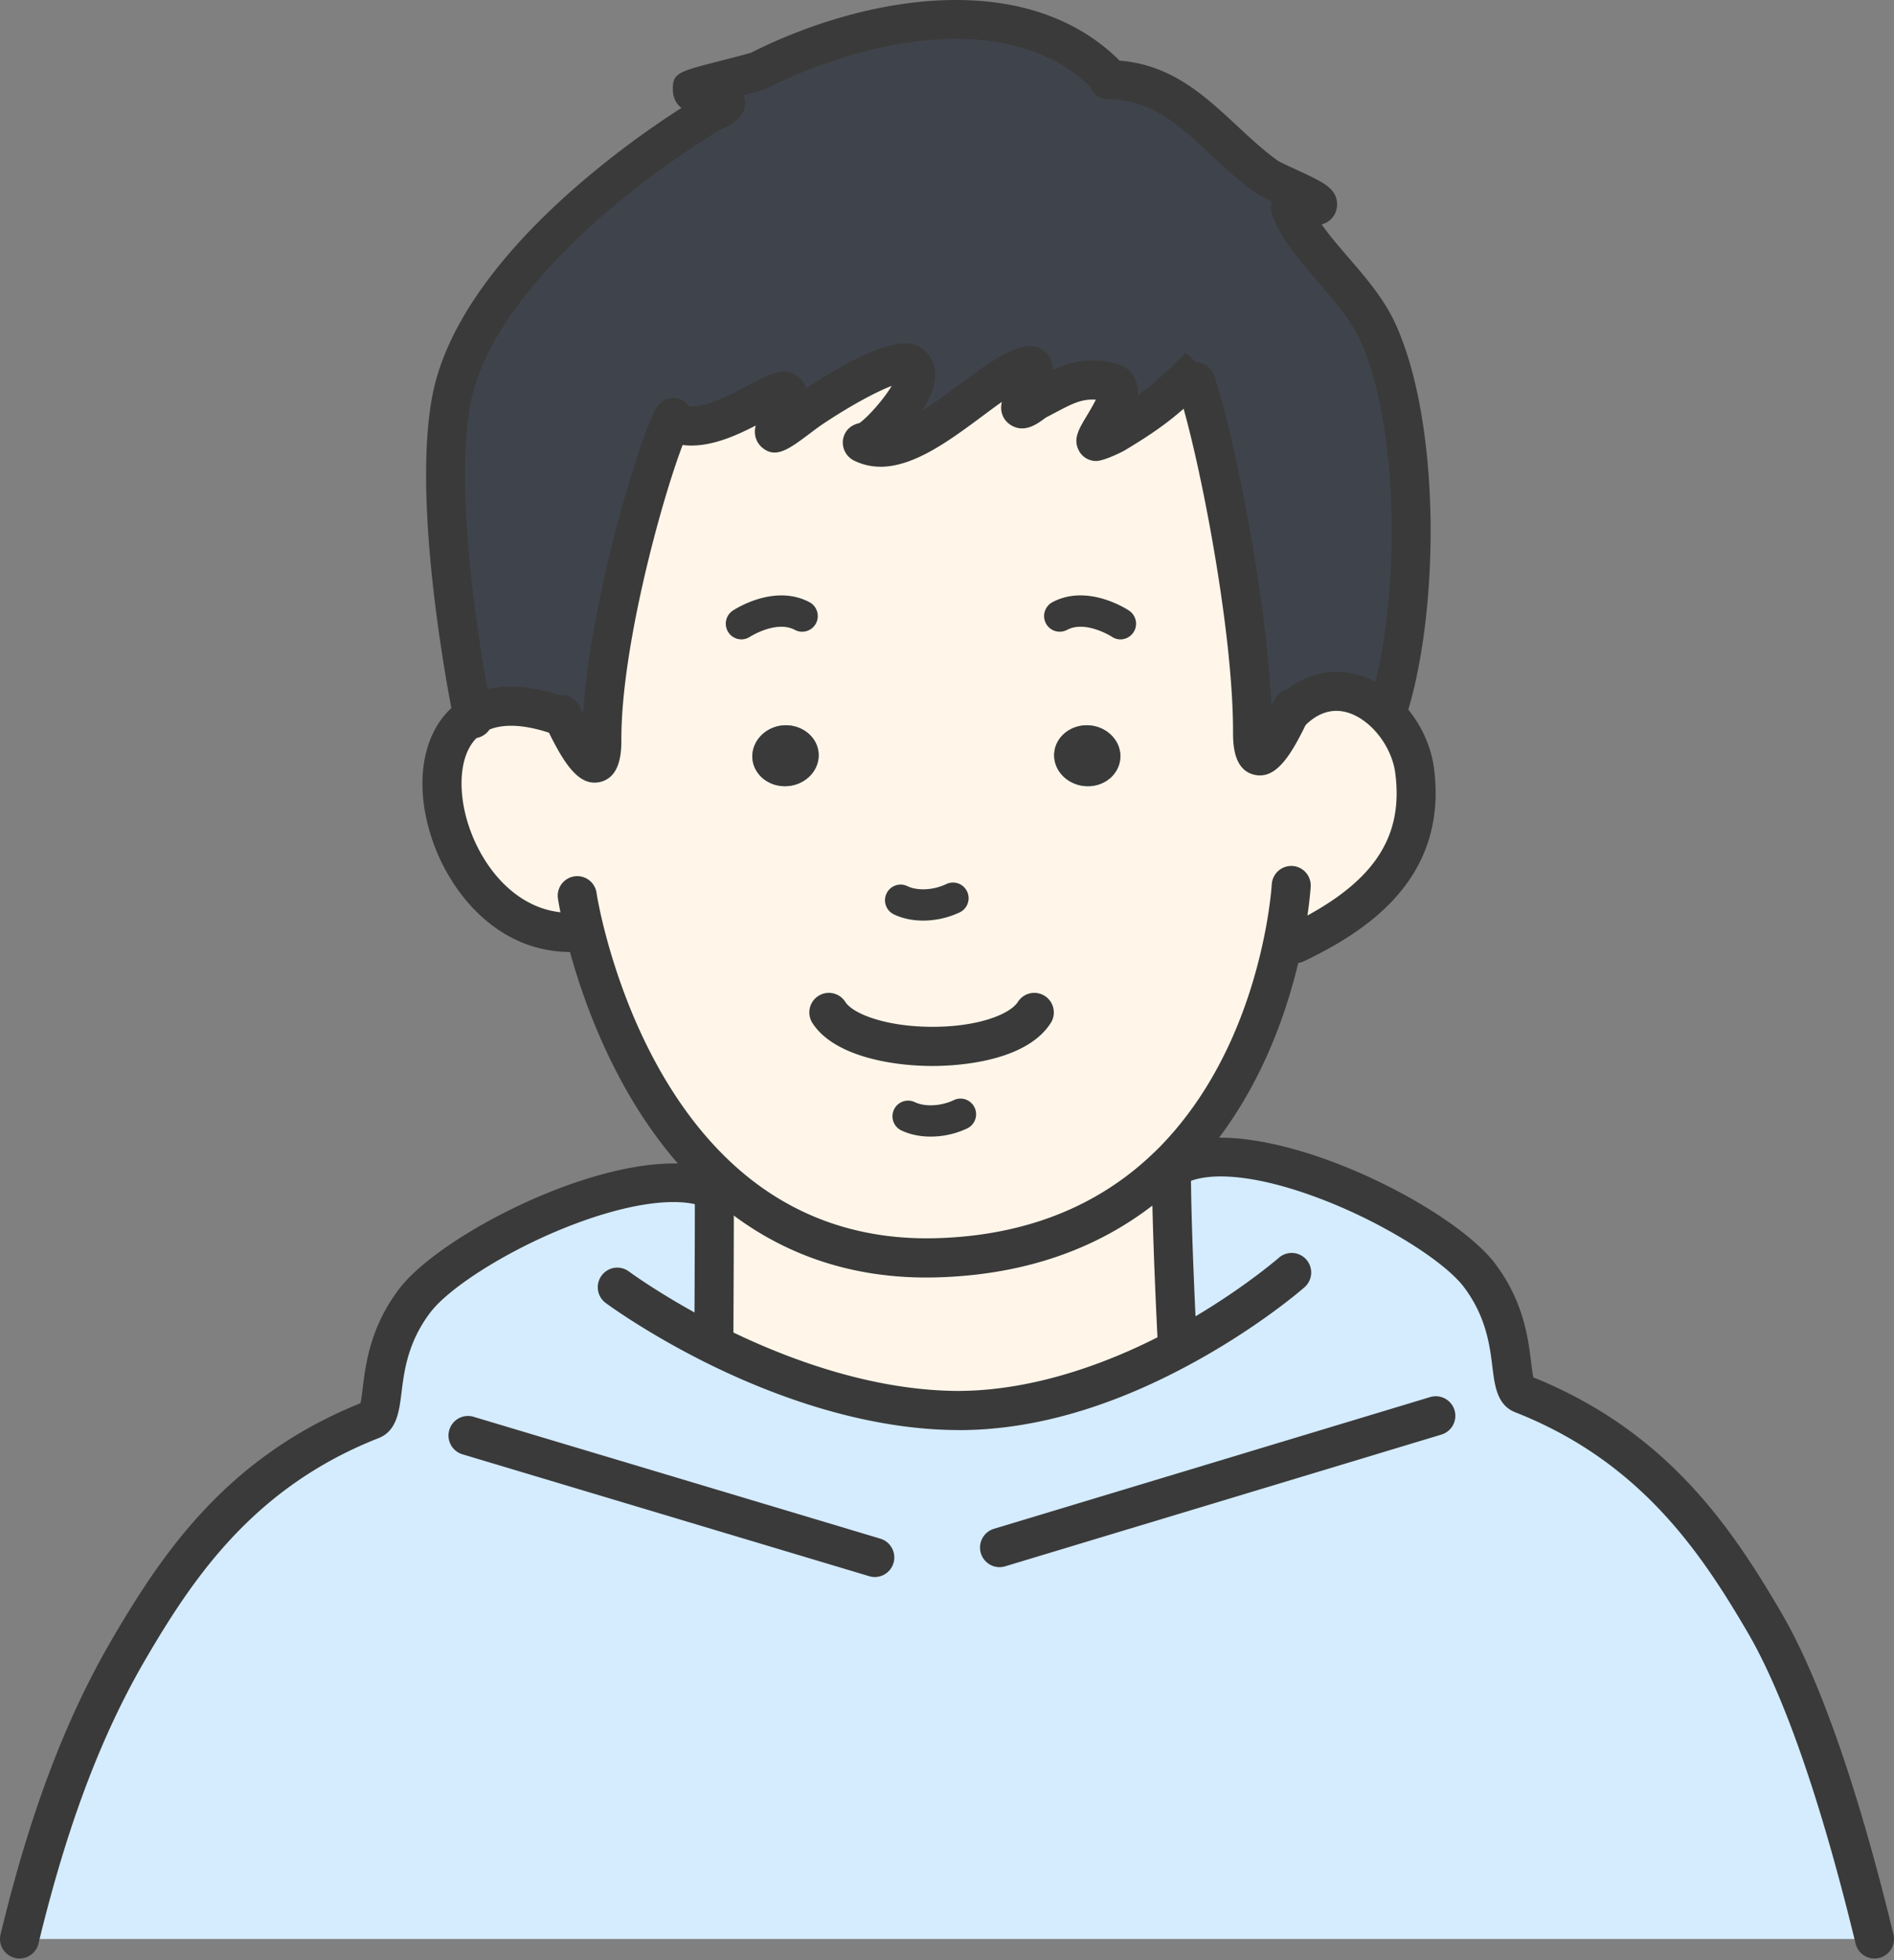 <svg xmlns="http://www.w3.org/2000/svg" width="145" height="150" fill="none"><rect width="100%" height="100%" fill="#808080" stroke="none"/><path fill="#D4ECFE" d="M54.556 102.853c4.897 2.458 11.716 5.048 18.763 5.084 6.318.024 12.35-2.303 16.96-4.783l-.168-.755s-.43-8.369-.43-12.84l-.275-.299c.168-.155.334-.323.49-.479l.347.348c5.78-2.673 19.826 4.233 23.027 8.465 3.296 4.376 1.898 8.548 3.285 9.087 9.782 3.849 14.583 10.741 18.488 17.408 3.022 5.131 5.924 13.787 8.469 24.29H1.492c2.545-10.503 5.434-17.18 8.456-22.322 3.905-6.654 8.719-13.56 18.488-17.396 1.385-.55-.012-4.724 3.296-9.098 3.177-4.22 17.14-11.09 22.956-8.476 0 4.544-.036 11.569-.036 11.569l-.096.204z"/><path fill="#FFF6E9" d="M36.2 54.804c1.386-.876 3.416-1.079 6.186-.192l.634.072c1.123 2.398 3.057 5.91 3.057 1.834 0-7.996 3.822-21.124 5.326-24.29l.096.048c4.06 2.038 11.419-6.594 7.847.575-.477.96 1.875-1.03 2.77-1.618.896-.6 6.63-4.351 7.728-3.248 1.254 1.271-2.424 5.275-3.464 5.79-.107.061-.454.061-.346.12 3.726 1.87 9.603-5.286 12.696-5.91 1.146-.227-.765 2.972-.585 3.248.168.24 1.039-.515 1.16-.575 2.078-1.056 3.331-2.002 5.768-1.39 1.791.442-1.36 4.088-1.159 4.508.108 0 1.303-.515 1.386-.575 2.46-1.474 3.679-2.386 5.338-3.981h.908c1.529 4.471 4.347 18.487 4.347 26.747 0 3.968 1.84.744 2.961-1.642h.011l.084.047c2.437-2.338 5.219-1.63 7.13.24 1.182 1.164 2.018 2.757 2.222 4.363.872 6.726-3.404 10.49-9.1 13.224l-.98-.108c-.92 4.423-3.13 11.365-8.325 16.687-.155.156-.323.324-.49.48-3.966 3.836-9.579 6.725-17.533 6.988-7.166.24-12.54-2.266-16.541-5.85-6.45-5.778-9.351-14.362-10.499-18.846l-1.194-.204c-8.588 0-12.768-13.235-7.442-16.544zm49.564 3.261c.119-1.283-.92-2.422-2.317-2.554-1.397-.12-2.616.816-2.734 2.087-.12 1.282.92 2.422 2.316 2.554 1.397.132 2.616-.804 2.735-2.087M60.349 60.15c1.397-.132 2.437-1.27 2.317-2.554-.12-1.27-1.35-2.206-2.747-2.086-1.385.132-2.424 1.27-2.316 2.554.118 1.282 1.349 2.217 2.746 2.086"/><path fill="#3F444C" d="M51.402 32.23c-1.504 3.165-5.326 16.292-5.326 24.29 0 4.075-1.936.563-3.058-1.834l-.633-.072c-2.77-.888-4.8-.683-6.186.191-.37-1.822-3.14-16.137-1.648-24.157 1.124-6.043 6.57-11.916 11.406-15.968a69 69 0 0 1 8.42-6.03c.178-.108 1.266-.48 1.158-.804-.262-.791-2.531-.108-2.531-1.043 0-.096 4.706-1.21 5.076-1.39 7.643-3.849 19.753-6.57 26.645.347l.12.349c5.48 0 8.097 4.53 12.11 7.409.608.442 3.679 1.606 3.916 2.086.191.384-2.209-.011-2.078.348 1.325 3.31 5.111 5.983 6.7 9.494 3.321 7.35 3.236 21.376.693 29.061l-.107.108c-1.911-1.87-4.693-2.577-7.13-.24l-.083-.047h-.012c-1.123 2.385-2.961 5.61-2.961 1.642 0-8.26-2.818-22.275-4.347-26.747h-.908c-1.66 1.595-2.878 2.505-5.338 3.98-.083.06-1.278.576-1.385.576-.204-.42 2.95-4.064 1.159-4.509-2.437-.61-3.69.335-5.77 1.39-.119.061-.991.816-1.159.576-.179-.276 1.732-3.477.585-3.248-3.093.622-8.97 7.78-12.696 5.91-.108-.06.239-.06.346-.12 1.04-.514 4.718-4.52 3.465-5.79-1.1-1.104-6.831 2.649-7.728 3.248-.895.587-3.25 2.577-2.77 1.618 3.57-7.169-3.787 1.463-7.847-.575l-.096-.048z"/><path fill="#FFF6E9" d="M54.687 91.08v-.574l.644-.108c4.002 3.585 9.375 6.09 16.542 5.85 7.953-.263 13.567-3.152 17.532-6.99l.275.3c0 4.47.43 12.839.43 12.839l.168.755c-4.61 2.482-10.642 4.808-16.96 4.783-7.047-.036-13.866-2.626-18.763-5.083l.096-.205s.035-7.025.035-11.569z"/><path fill="#3A3A3A" d="M83.448 55.512c1.396.132 2.436 1.271 2.316 2.554-.119 1.283-1.338 2.217-2.735 2.086s-2.437-1.27-2.316-2.554c.119-1.27 1.338-2.206 2.735-2.086M62.666 57.598c.12 1.283-.92 2.422-2.316 2.554-1.397.133-2.628-.803-2.747-2.086-.107-1.283.932-2.422 2.317-2.554 1.397-.12 2.627.815 2.746 2.086M70.93 97.763c-6.385 0-11.962-2.099-16.592-6.248-6.704-6.006-9.738-14.853-10.95-19.592-.48-1.877-.656-3.065-.665-3.115a1.494 1.494 0 1 1 2.954-.439c.002.012.166 1.1.604 2.81 1.127 4.408 3.93 12.621 10.045 18.099 4.277 3.83 9.494 5.669 15.497 5.47 6.703-.221 12.27-2.431 16.546-6.57.162-.151.3-.29.432-.422 4.874-4.993 7.015-11.44 7.957-15.972.505-2.44.603-4.09.605-4.106a1.5 1.5 0 0 1 1.574-1.411 1.495 1.495 0 0 1 1.406 1.579c-.005.075-.108 1.87-.662 4.549-1.025 4.927-3.368 11.949-8.72 17.432-.208.21-.375.376-.54.53-4.804 4.649-11.035 7.14-18.5 7.388q-.498.017-.993.016z"/><path fill="#3A3A3A" d="M43.641 72.847c-5.621 0-9.467-4.688-10.782-9.334-1.23-4.336-.225-8.255 2.556-9.982 1.894-1.197 4.395-1.316 7.425-.345a1.5 1.5 0 0 1 .969 1.882 1.494 1.494 0 0 1-1.875.972c-2.122-.679-3.83-.667-4.939.033-1.848 1.148-1.964 4.15-1.263 6.62 1.008 3.562 3.846 7.157 7.91 7.157.826 0 1.493.67 1.493 1.499 0 .828-.667 1.498-1.492 1.498zM99.2 73.7a1.49 1.49 0 0 1-1.348-.853 1.503 1.503 0 0 1 .703-2c6.453-3.094 8.924-6.587 8.264-11.676-.156-1.239-.824-2.542-1.785-3.488-.785-.77-2.857-2.334-5.055-.227a1.487 1.487 0 0 1-2.11-.048 1.5 1.5 0 0 1 .047-2.118c2.702-2.594 6.401-2.493 9.205.249 1.45 1.426 2.418 3.34 2.661 5.249 1.093 8.434-5.148 12.465-9.939 14.763-.207.1-.427.147-.643.147zM70.681 70.448c-.81 0-1.59-.158-2.25-.476a1.2 1.2 0 0 1-.56-1.599 1.194 1.194 0 0 1 1.594-.562c.778.375 2.004.309 2.984-.159a1.19 1.19 0 0 1 1.59.57 1.2 1.2 0 0 1-.567 1.596 6.6 6.6 0 0 1-2.792.63zM71.258 86.979c-.808 0-1.588-.157-2.25-.472a1.2 1.2 0 0 1-.566-1.598 1.194 1.194 0 0 1 1.592-.568c.782.373 2.013.31 2.988-.155a1.19 1.19 0 0 1 1.59.57 1.2 1.2 0 0 1-.567 1.596 6.56 6.56 0 0 1-2.789.626zM71.401 81.574c-3.432 0-7.653-.864-9.203-3.288a1.5 1.5 0 0 1 .45-2.07 1.49 1.49 0 0 1 2.063.451c.593.926 3.139 1.91 6.692 1.91 3.482 0 5.918-.96 6.525-1.91a1.49 1.49 0 0 1 2.063-.451c.694.447.896 1.373.45 2.07-1.951 3.05-7.41 3.288-9.038 3.288z"/><path fill="#3A3A3A" d="M45.512 59.891c-1.413 0-2.501-1.704-3.842-4.569a1.5 1.5 0 0 1 .716-1.993 1.49 1.49 0 0 1 1.986.72q.143.304.273.572c.496-8.23 3.908-19.87 5.413-23.036.051-.12.121-.248.195-.375a1.49 1.49 0 0 1 2.037-.555c.715.412.962 1.327.553 2.045q-.036.058-.072.133c-1.513 3.184-5.2 16.02-5.2 23.686 0 .884 0 2.956-1.644 3.325q-.211.047-.415.047M96.464 59.34q-.206 0-.424-.049c-1.641-.37-1.642-2.44-1.642-3.325 0-8.096-2.767-21.874-4.266-26.259a1.5 1.5 0 0 1 .927-1.904 1.49 1.49 0 0 1 1.897.93c1.441 4.217 4.013 16.796 4.384 25.293q.08-.165.163-.343.028-.06.06-.114l.006-.013c.348-.729 1.23-1.086 1.964-.762.738.325 1.102 1.143.801 1.895l-.07.16q-.065.195-.174.352c-1.239 2.597-2.275 4.135-3.624 4.135zM90.11 103.899c-.789 0-1.448-.622-1.49-1.421-.017-.344-.43-8.459-.43-12.917 0-.828.667-1.499 1.492-1.499s1.493.67 1.493 1.499c0 4.382.424 12.68.428 12.763a1.5 1.5 0 0 1-1.414 1.575l-.078.001zM56.146 102.658l-2.986-.016s.036-7.022.036-11.562v-.575c0-.829.668-1.499 1.493-1.499s1.493.67 1.493 1.499v.575c0 4.547-.036 11.576-.036 11.576zM85.785 48.93c-.228 0-.457-.065-.66-.201-.02-.013-2.014-1.286-3.436-.526a1.195 1.195 0 0 1-1.616-.497 1.203 1.203 0 0 1 .495-1.622c2.713-1.447 5.756.564 5.883.652a1.202 1.202 0 0 1-.667 2.194zM56.759 48.928a1.2 1.2 0 0 1-.67-2.192c.128-.086 3.17-2.097 5.885-.651.581.31.803 1.036.494 1.622a1.193 1.193 0 0 1-1.616.496c-1.421-.757-3.416.513-3.436.526a1.2 1.2 0 0 1-.659.199z"/><path fill="#3A3A3A" d="M143.508 149.875c-.674 0-1.284-.46-1.45-1.145-2.633-10.87-5.504-19.128-8.302-23.879-3.608-6.16-8.251-13.039-17.748-16.775-1.394-.543-1.576-2.027-1.752-3.461-.199-1.625-.471-3.851-2.179-6.117-1.42-1.877-5.594-4.544-9.925-6.34-4.917-2.038-9.136-2.663-11.287-1.667a1.49 1.49 0 0 1-1.98-.734 1.5 1.5 0 0 1 .731-1.987c6.533-3.022 21.339 4.291 24.841 8.919 2.192 2.91 2.534 5.709 2.762 7.561.047.383.106.876.172 1.154 10.184 4.11 15.113 11.401 18.935 17.925 2.944 5.001 5.93 13.541 8.632 24.695a1.5 1.5 0 0 1-1.452 1.854zm-26.414-44.594.006.003q-.002 0-.006-.003M1.494 149.875q-.175 0-.354-.043a1.5 1.5 0 0 1-1.097-1.81c2.265-9.354 5.004-16.576 8.62-22.729 3.83-6.525 8.765-13.816 18.932-17.912.066-.279.128-.775.175-1.159.228-1.855.573-4.658 2.774-7.568 3.452-4.587 18.184-11.888 24.754-8.938.74.362 1.1 1.283.74 2.026-.349.716-1.142 1.051-1.861.75a2 2 0 0 1-.182-.083c-2.085-.934-6.307-.302-11.202 1.733-4.311 1.792-8.46 4.45-9.868 6.319-1.717 2.271-1.99 4.5-2.19 6.128-.177 1.429-.359 2.909-1.747 3.461-9.489 3.726-14.139 10.606-17.752 16.763-3.463 5.893-6.097 12.858-8.29 21.916a1.495 1.495 0 0 1-1.45 1.145z"/><path fill="#3A3A3A" d="M73.418 109.436h-.105c-7.498-.037-14.702-2.872-19.425-5.24-4.507-2.264-7.397-4.4-7.519-4.488a1.5 1.5 0 0 1-.31-2.096 1.487 1.487 0 0 1 2.087-.313c.029.02 2.818 2.078 7.077 4.216 4.438 2.228 11.182 4.89 18.103 4.926 6.278-.007 12.32-2.491 16.246-4.605 4.98-2.672 8.302-5.558 8.335-5.587a1.49 1.49 0 0 1 2.106.144 1.503 1.503 0 0 1-.142 2.114c-.144.126-3.593 3.131-8.89 5.972-6.114 3.291-12.023 4.96-17.563 4.96zM67.402 35.715a4.5 4.5 0 0 1-2.036-.478 1.545 1.545 0 0 1-.824-1.62c.053-.308.282-1.026 1.255-1.242.665-.468 1.88-1.849 2.47-2.846-1.17.45-3.133 1.489-5.322 2.954-.237.156-.56.4-.904.659-1.652 1.24-2.65 1.987-3.695 1.106a1.59 1.59 0 0 1-.483-1.687c-2.033 1.051-4.738 2.207-7.03 1.058a1.5 1.5 0 0 1-.667-2.01 1.49 1.49 0 0 1 2.002-.67c1.228.62 3.552-.624 5.09-1.444 1.64-.876 2.933-1.568 3.99-.535.23.226.379.477.463.75 7.228-4.75 8.599-3.375 9.19-2.782.333.336.852 1.074.65 2.285-.116.7-.47 1.465-.94 2.209.974-.614 1.965-1.352 2.832-1.996 1.881-1.398 3.506-2.607 4.994-2.906.69-.134 1.343.084 1.754.592.295.365.408.77.403 1.207 1.345-.625 2.787-1.016 4.84-.502.711.177 1.25.625 1.513 1.262.156.38.198.774.158 1.175.894-.646 1.629-1.277 2.5-2.114.354-.343.736-.727 1.159-1.152l1.114 1.001.998 1.12c-.436.436-.83.83-1.201 1.191-1.756 1.687-3.066 2.665-5.612 4.19-.007.01-1.502.788-2.15.788a1.49 1.49 0 0 1-1.343-.845c-.418-.865.02-1.596.628-2.608.17-.282.48-.8.696-1.239-1.086-.079-1.842.323-3.12.998q-.338.18-.705.369c-.593.442-1.282.939-2.086.81a1.72 1.72 0 0 1-1.06-.665c-.295-.453-.328-.879-.225-1.342-.49.345-.994.72-1.478 1.08-2.482 1.844-5.224 3.883-7.817 3.883zm17.309-4.993h.003zM106.186 56.004q-.234 0-.469-.078a1.5 1.5 0 0 1-.946-1.893c2.347-7.089 2.58-20.851-.636-27.97-.693-1.533-1.947-2.987-3.16-4.395-1.377-1.597-2.8-3.248-3.566-5.16a1.63 1.63 0 0 1-.026-1.084c-.625-.29-1.029-.493-1.305-.694-1.238-.888-2.334-1.909-3.393-2.895-2.437-2.27-4.54-4.23-7.84-4.23-.826 0-1.493-.67-1.493-1.498s.667-1.499 1.492-1.499c4.473 0 7.218 2.557 9.873 5.03.991.923 2.016 1.877 3.106 2.658.169.114.864.432 1.324.643 1.987.912 2.713 1.294 3.061 1.992a1.65 1.65 0 0 1-.069 1.54c-.245.393-.58.598-.958.703.583.829 1.305 1.666 2.051 2.533 1.353 1.567 2.75 3.19 3.621 5.117 3.544 7.846 3.319 22.39.749 30.152a1.495 1.495 0 0 1-1.417 1.027z"/><path fill="#3A3A3A" d="M36.232 56.494a1.49 1.49 0 0 1-1.468-1.244l-.03-.15c-.331-1.642-3.215-16.319-1.651-24.727C34.331 23.657 40.252 17.506 45 13.528a70 70 0 0 1 7.17-5.269q-.66-.52-.66-1.457c0-1.213.414-1.318 3.636-2.144.846-.217 2.126-.545 2.366-.631 8.42-4.244 20.966-6.656 28.266.674a1.503 1.503 0 0 1 0 2.12 1.49 1.49 0 0 1-2.111 0c-6.178-6.2-17.285-3.911-24.921-.067-.234.113-.557.214-1.825.542l.027.077c.514 1.554-1.19 2.3-1.75 2.546l-.127.056a67 67 0 0 0-8.163 5.857c-3.577 2.997-9.752 8.945-10.894 15.093-1.487 7.983 1.514 22.95 1.643 23.583l.045.239a1.498 1.498 0 0 1-1.474 1.749zM76.519 119.926a1.5 1.5 0 0 1-.43-2.934l33.405-10.082a1.495 1.495 0 0 1 1.86 1.004 1.5 1.5 0 0 1-1 1.866l-33.405 10.083a1.5 1.5 0 0 1-.43.063M66.977 120.682q-.213 0-.427-.063l-31.147-9.328a1.5 1.5 0 0 1-1.005-1.863 1.49 1.49 0 0 1 1.857-1.009l31.147 9.328a1.5 1.5 0 0 1-.425 2.935"/></svg>